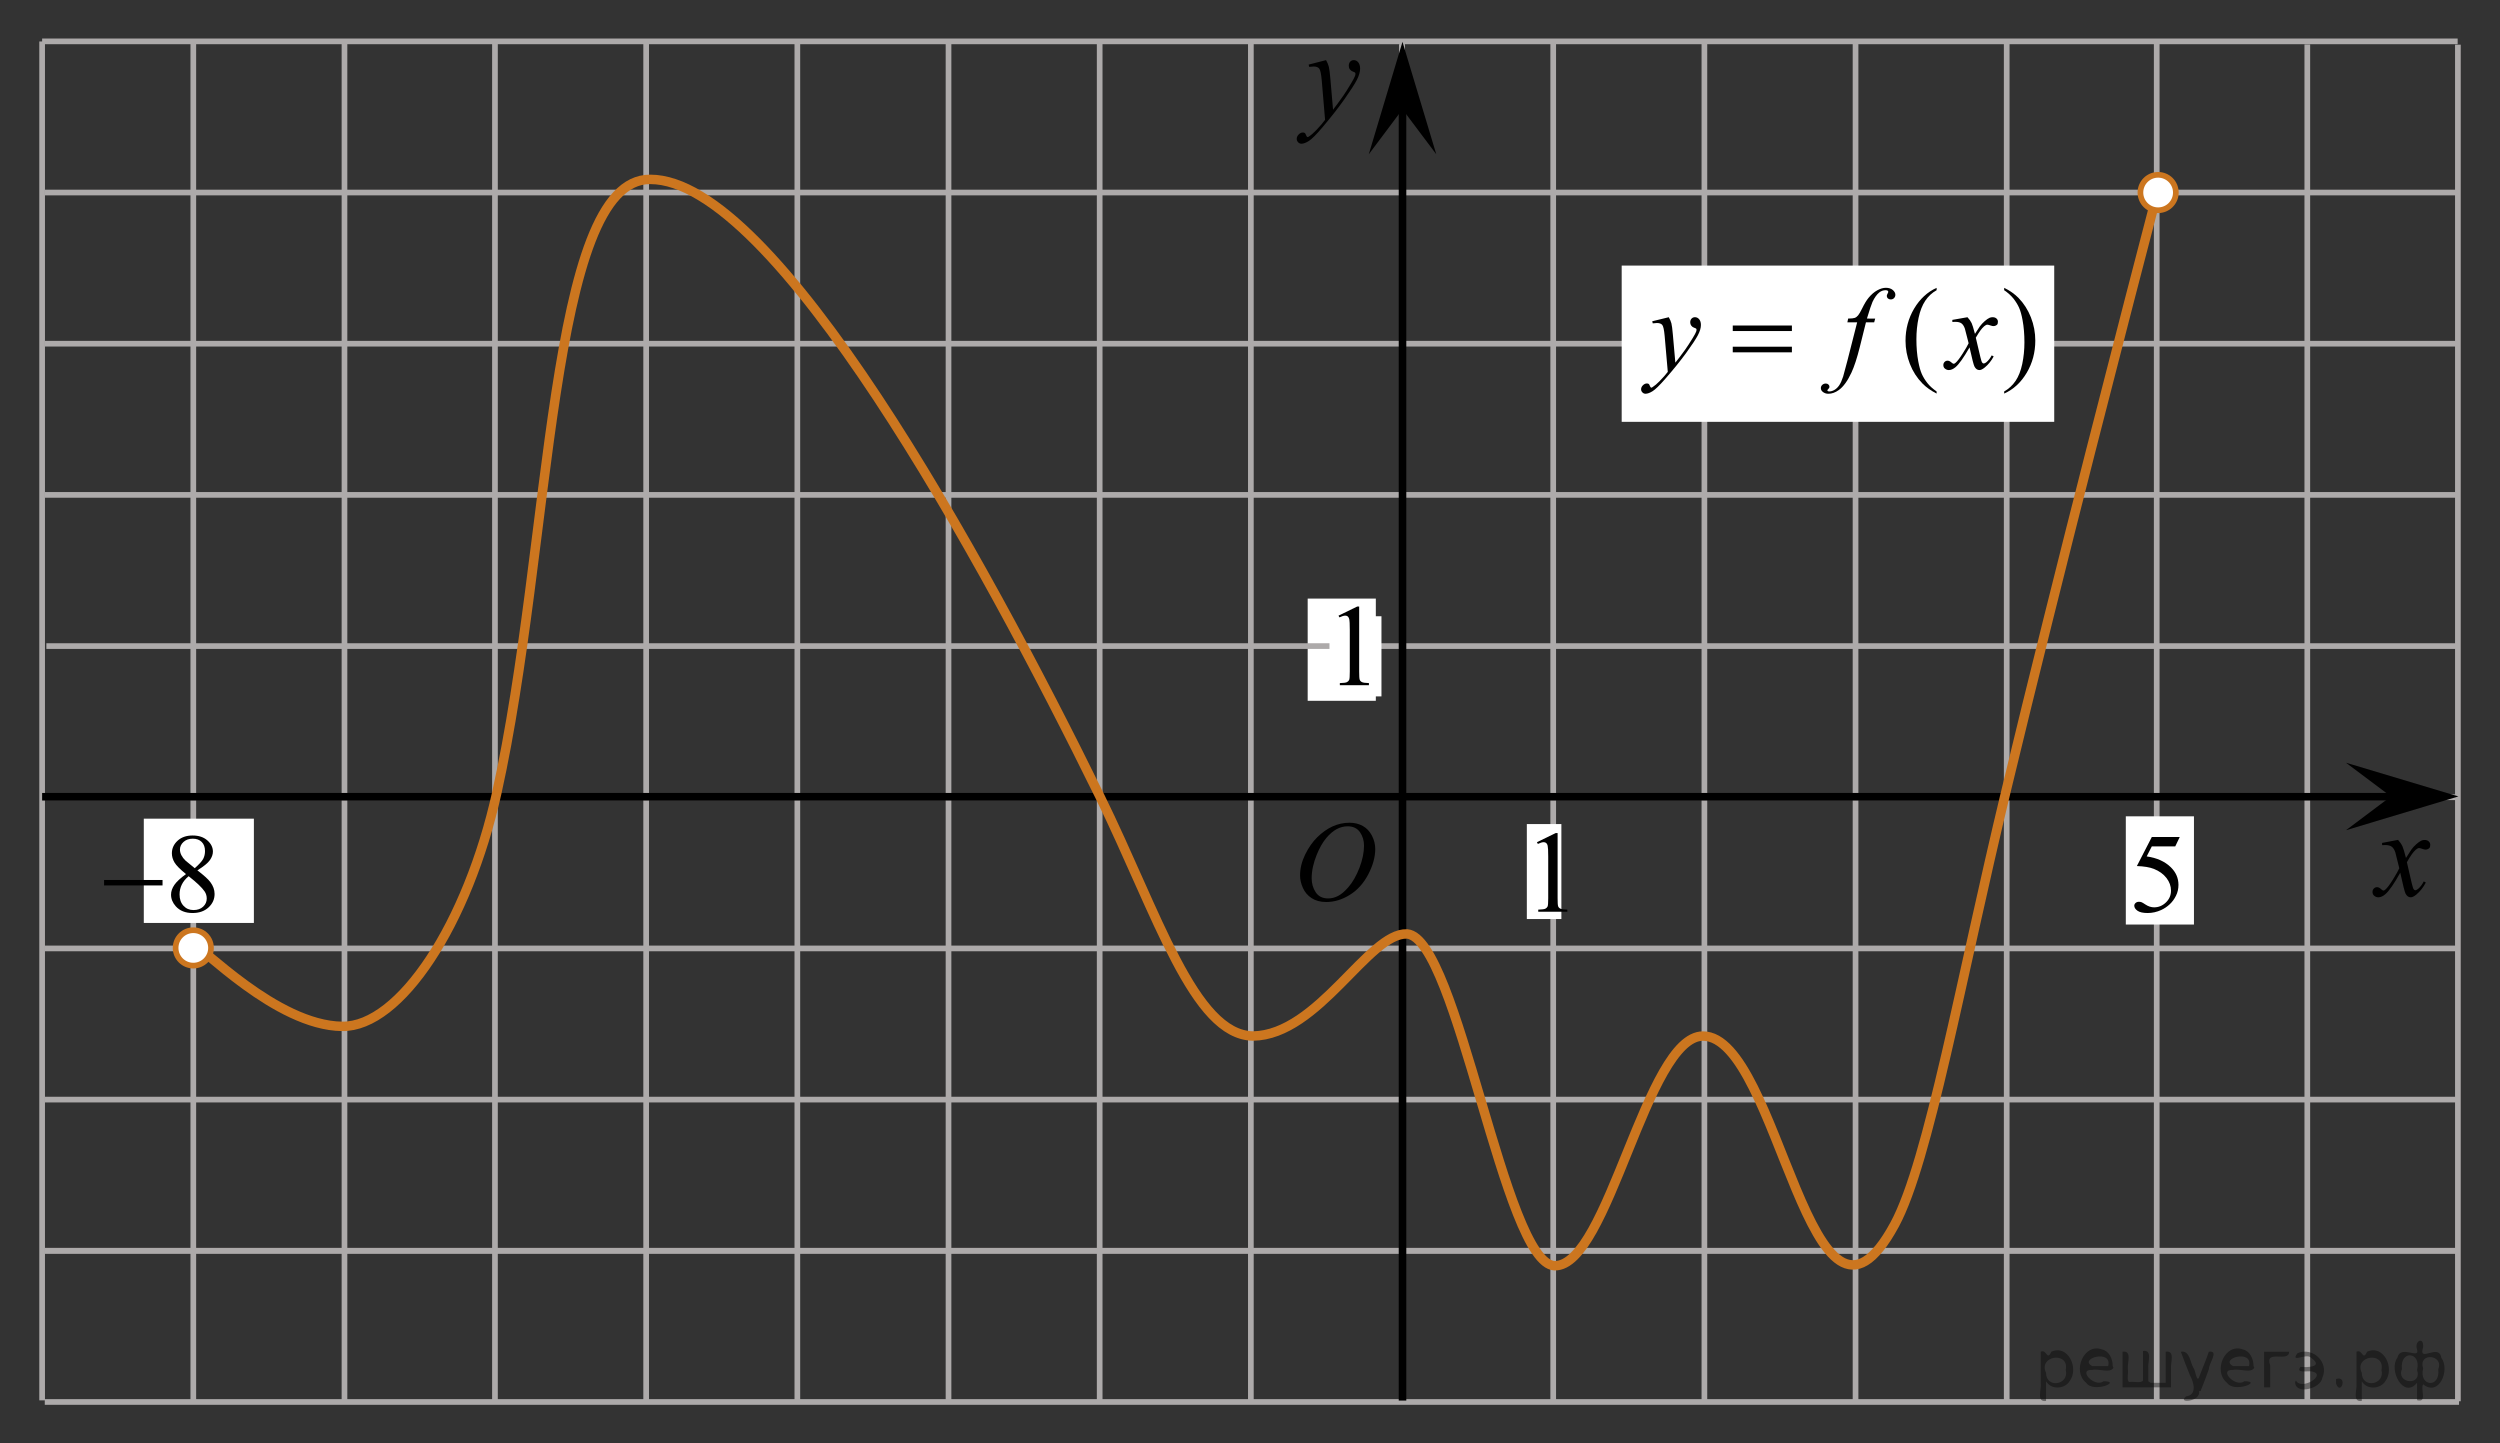 <?xml version="1.0" encoding="utf-8"?>
<!-- Generator: Adobe Illustrator 16.0.0, SVG Export Plug-In . SVG Version: 6.00 Build 0)  -->
<!DOCTYPE svg PUBLIC "-//W3C//DTD SVG 1.1//EN" "http://www.w3.org/Graphics/SVG/1.1/DTD/svg11.dtd">
<svg version="1.1" id="Слой_1" xmlns="http://www.w3.org/2000/svg" xmlns:xlink="http://www.w3.org/1999/xlink" x="0px" y="0px"
	 width="330.182px" height="190.621px" viewBox="493.27 -34.727 330.182 190.621"
	 enable-background="new 493.27 -34.727 330.182 190.621" xml:space="preserve">
<rect x="493.27" y="-34.727" width="330.182" height="190.621" fill="#333333" stroke="none"/>
<line fill="none" stroke="#ADAAAA" stroke-width="0.75" stroke-miterlimit="10" x1="498.834" y1="-29.264" x2="817.86" y2="-29.264"/>
<line fill="none" stroke="#ADAAAA" stroke-width="0.75" stroke-miterlimit="10" x1="499.209" y1="-9.299" x2="817.86" y2="-9.299"/>
<line fill="none" stroke="#ADAAAA" stroke-width="0.75" stroke-miterlimit="10" x1="499.209" y1="10.667" x2="817.86" y2="10.667"/>
<line fill="none" stroke="#ADAAAA" stroke-width="0.75" stroke-miterlimit="10" x1="499.209" y1="30.635" x2="817.86" y2="30.635"/>
<line fill="none" stroke="#ADAAAA" stroke-width="0.75" stroke-miterlimit="10" x1="499.184" y1="70.568" x2="818.043" y2="70.568"/>
<line fill="none" stroke="#ADAAAA" stroke-width="0.75" stroke-miterlimit="10" x1="499.184" y1="90.535" x2="818.043" y2="90.535"/>
<line fill="none" stroke="#ADAAAA" stroke-width="0.75" stroke-miterlimit="10" x1="499.184" y1="110.5" x2="818.043" y2="110.5"/>
<line fill="none" stroke="#ADAAAA" stroke-width="0.75" stroke-miterlimit="10" x1="499.184" y1="130.466" x2="818.043" y2="130.466"/>
<line fill="none" stroke="#ADAAAA" stroke-width="0.75" stroke-miterlimit="10" x1="498.834" y1="150.222" x2="498.834" y2="-29.251"/>
<line fill="none" stroke="#ADAAAA" stroke-width="0.75" stroke-miterlimit="10" x1="518.801" y1="150.222" x2="518.801" y2="-29.251"/>
<line fill="none" stroke="#ADAAAA" stroke-width="0.75" stroke-miterlimit="10" x1="538.766" y1="150.281" x2="538.766" y2="-29.251"/>
<line fill="none" stroke="#ADAAAA" stroke-width="0.75" stroke-miterlimit="10" x1="558.641" y1="150.412" x2="558.641" y2="-29.251"/>
<line fill="none" stroke="#ADAAAA" stroke-width="0.75" stroke-miterlimit="10" x1="598.577" y1="150.412" x2="598.577" y2="-29.256"/>
<line fill="none" stroke="#ADAAAA" stroke-width="0.75" stroke-miterlimit="10" x1="618.543" y1="150.412" x2="618.543" y2="-29.421"/>
<line fill="none" stroke="#ADAAAA" stroke-width="0.75" stroke-miterlimit="10" x1="638.508" y1="150.335" x2="638.508" y2="-29.421"/>
<line fill="none" stroke="#ADAAAA" stroke-width="0.75" stroke-miterlimit="10" x1="658.475" y1="150.335" x2="658.475" y2="-29.421"/>
<line fill="none" stroke="#ADAAAA" stroke-width="0.75" stroke-miterlimit="10" x1="678.44" y1="150.259" x2="678.44" y2="-28.798"/>
<line fill="none" x1="582.727" y1="74.898" x2="583.079" y2="74.898"/>
<line fill="none" x1="577.186" y1="83.388" x2="570.448" y2="63.138"/>
<line fill="none" x1="569.563" y1="62.388" x2="569.393" y2="62.22"/>
<line fill="none" x1="567.563" y1="60.875" x2="567.393" y2="60.47"/>
<path fill="none" d="M571.477,67.837c0,0-0.172,0-0.383,0"/>
<path fill="none" d="M562.143,54.337c0,0-0.453,0-1.021,0"/>
<line fill="none" stroke="#ADAAAA" stroke-width="0.75" stroke-miterlimit="10" x1="678.44" y1="149.832" x2="678.44" y2="-29.23"/>
<line fill="none" stroke="#ADAAAA" stroke-width="0.75" stroke-miterlimit="10" x1="698.407" y1="150.451" x2="698.407" y2="-29.277"/>
<path fill="none" stroke="#000000" stroke-width="1.25" stroke-linejoin="round" stroke-miterlimit="8" d="M570.102,70.568"/>
<path fill="none" stroke="#000000" stroke-width="1.25" stroke-linejoin="round" stroke-miterlimit="8" d="M540.69,100.519"/>
<line fill="none" stroke="#ADAAAA" stroke-width="0.75" stroke-miterlimit="10" x1="738.336" y1="150.259" x2="738.336" y2="-29.576"/>
<line fill="none" stroke="#ADAAAA" stroke-width="0.75" stroke-miterlimit="10" x1="758.301" y1="150.259" x2="758.301" y2="-29.576"/>
<polygon points="678.5,-20.29 674.047,-14.348 678.499,-29.2 682.963,-14.353 "/>
<path fill="none" stroke="#000000" stroke-width="1.25" stroke-linejoin="round" stroke-miterlimit="8" d="M585.292,3.679"/>
<line fill="none" stroke="#ADAAAA" stroke-width="0.75" stroke-miterlimit="10" x1="718.374" y1="150.326" x2="718.374" y2="-29.402"/>
<path fill="none" stroke="#000000" stroke-width="1.25" stroke-linejoin="round" stroke-miterlimit="8" d="M669.528,64.68"/>
<line fill="none" stroke="#ADAAAA" stroke-width="0.75" stroke-miterlimit="10" x1="778.114" y1="150.603" x2="778.114" y2="-29.232"/>
<line fill="none" stroke="#ADAAAA" stroke-width="0.75" stroke-miterlimit="10" x1="578.61" y1="150.615" x2="578.61" y2="-29.055"/>
<g>
	<g>
		<g>
			<g>
				<g>
					<g>
						<g>
							<g>
								<g>
									<defs>
										<polygon id="SVGID_1_" points="671.372,-11.47 680.469,-11.47 680.469,-31.99 654.045,-31.99 654.045,-11.47 										
											"/>
									</defs>
									<clipPath id="SVGID_2_">
										<use xlink:href="#SVGID_1_"  overflow="visible"/>
									</clipPath>
									<g clip-path="url(#SVGID_2_)">
										<path d="M668.407-26.786c0.178,0.317,0.301,0.613,0.369,0.889c0.064,0.276,0.137,0.819,0.205,1.627l0.348,4.033
											c0.313-0.394,0.77-1.016,1.369-1.869c0.289-0.415,0.645-0.98,1.066-1.697c0.262-0.438,0.416-0.743,0.477-0.918
											c0.031-0.087,0.047-0.178,0.047-0.271c0-0.06-0.021-0.109-0.055-0.148c-0.037-0.038-0.137-0.083-0.287-0.135
											c-0.154-0.052-0.283-0.147-0.391-0.287c-0.105-0.14-0.148-0.299-0.148-0.479c0-0.224,0.063-0.404,0.188-0.541
											c0.125-0.137,0.283-0.205,0.475-0.205c0.23,0,0.43,0.1,0.592,0.299c0.16,0.199,0.242,0.474,0.242,0.824
											c0,0.432-0.145,0.925-0.426,1.479c-0.283,0.555-0.83,1.406-1.639,2.554c-0.813,1.147-1.787,2.399-2.938,3.755
											c-0.793,0.935-1.383,1.523-1.768,1.767c-0.385,0.244-0.711,0.364-0.98,0.364c-0.162,0-0.309-0.063-0.434-0.192
											c-0.123-0.128-0.186-0.277-0.186-0.446c0-0.214,0.084-0.407,0.256-0.582c0.172-0.176,0.354-0.263,0.557-0.263
											c0.105,0,0.189,0.024,0.264,0.074c0.041,0.026,0.088,0.104,0.137,0.233c0.053,0.128,0.098,0.214,0.141,0.258
											c0.023,0.027,0.064,0.041,0.098,0.041c0.027,0,0.09-0.027,0.166-0.082c0.289-0.187,0.625-0.48,1.01-0.885
											c0.504-0.536,0.877-0.974,1.115-1.313l-0.439-5.197c-0.072-0.858-0.186-1.38-0.332-1.566
											c-0.145-0.188-0.395-0.279-0.738-0.279c-0.105,0-0.309,0.017-0.59,0.049l-0.068-0.303L668.407-26.786z"/>
									</g>
								</g>
							</g>
						</g>
					</g>
				</g>
			</g>
		</g>
	</g>
</g>
<rect x="774.032" y="73.087" fill="#FFFFFF" width="9" height="14.292"/>
<line fill="none" stroke="#ADAAAA" stroke-width="0.75" stroke-miterlimit="10" x1="499.184" y1="130.466" x2="818.043" y2="130.466"/>
<line fill="none" stroke="#ADAAAA" stroke-width="0.75" stroke-miterlimit="10" x1="499.184" y1="150.435" x2="818.043" y2="150.435"/>
<path fill="none" stroke="#ADAAAA" stroke-width="0.75" stroke-miterlimit="10" d="M778.19-29.2"/>
<path fill="none" stroke="#ADAAAA" stroke-width="0.75" stroke-miterlimit="10" d="M778.19,150.634"/>
<line fill="none" stroke="#ADAAAA" stroke-width="0.75" stroke-miterlimit="10" x1="798.002" y1="150.31" x2="798.002" y2="-28.858"/>
<line fill="none" stroke="#ADAAAA" stroke-width="0.75" stroke-miterlimit="10" x1="817.891" y1="150.341" x2="817.891" y2="-28.826"/>
<rect x="665.979" y="44.33" fill="#FFFFFF" width="9" height="13.5"/>
<g>
	<g>
		<g>
			<g>
				<g>
					<g>
						<g>
							<g>
								<defs>
									<rect id="SVGID_3_" x="803.104" y="70.609" width="16.127" height="18.542"/>
								</defs>
								<clipPath id="SVGID_4_">
									<use xlink:href="#SVGID_3_"  overflow="visible"/>
								</clipPath>
								<g clip-path="url(#SVGID_4_)">
									<path d="M809.985,76.198c0.258,0.283,0.451,0.566,0.584,0.851c0.094,0.192,0.248,0.709,0.465,1.539l0.691-1.074
										c0.184-0.263,0.4-0.51,0.668-0.743c0.264-0.234,0.49-0.396,0.688-0.48c0.127-0.059,0.271-0.082,0.418-0.082
										c0.23,0,0.404,0.063,0.539,0.188c0.137,0.125,0.201,0.277,0.201,0.457c0,0.205-0.039,0.348-0.119,0.424
										c-0.145,0.135-0.313,0.203-0.504,0.203c-0.105,0-0.229-0.023-0.354-0.072c-0.246-0.088-0.412-0.131-0.496-0.131
										c-0.127,0-0.273,0.076-0.445,0.229c-0.326,0.28-0.715,0.827-1.166,1.642l0.646,2.803c0.104,0.432,0.188,0.688,0.254,0.771
										c0.063,0.084,0.139,0.127,0.201,0.127c0.107,0,0.236-0.063,0.391-0.188c0.289-0.25,0.533-0.574,0.736-0.979l0.271,0.146
										c-0.33,0.642-0.75,1.172-1.26,1.599c-0.289,0.237-0.533,0.356-0.732,0.356c-0.295,0-0.521-0.172-0.697-0.515
										c-0.105-0.214-0.338-1.125-0.688-2.737c-0.816,1.474-1.479,2.42-1.971,2.844c-0.318,0.271-0.629,0.408-0.93,0.408
										c-0.211,0-0.4-0.078-0.574-0.235c-0.125-0.119-0.189-0.279-0.189-0.479c0-0.181,0.063-0.328,0.176-0.445
										s0.258-0.182,0.426-0.182s0.352,0.088,0.537,0.264c0.139,0.125,0.236,0.188,0.313,0.188c0.064,0,0.146-0.045,0.242-0.131
										c0.248-0.207,0.584-0.65,1.01-1.336c0.424-0.688,0.703-1.182,0.834-1.48c-0.326-1.32-0.502-2.021-0.523-2.098
										c-0.121-0.354-0.275-0.604-0.477-0.748c-0.189-0.146-0.479-0.221-0.854-0.221c-0.121,0-0.264,0.006-0.418,0.016V76.6
										L809.985,76.198z"/>
								</g>
							</g>
						</g>
					</g>
				</g>
			</g>
		</g>
	</g>
</g>
<line fill="none" stroke="#000000" stroke-miterlimit="10" x1="498.834" y1="70.5" x2="813.698" y2="70.5"/>
<polygon points="809.047,70.462 803.104,66.007 817.956,70.459 803.11,74.923 "/>
<line fill="none" stroke="#ADAAAA" stroke-width="0.75" stroke-miterlimit="10" x1="499.393" y1="50.603" x2="818.043" y2="50.603"/>
<line fill="none" stroke="#000000" stroke-miterlimit="10" x1="678.504" y1="150.25" x2="678.504" y2="-22.955"/>
<rect x="512.262" y="73.397" fill="#FFFFFF" width="14.539" height="13.772"/>
<path fill="none" stroke="#CC761F" stroke-width="1.25" stroke-linecap="round" stroke-linejoin="round" stroke-miterlimit="8" d="
	M519.047,90.265c0.633-0.323,10.654,10.466,19.408,10.563c7.666,0.1,16.58-13.544,20.43-30.853
	c7.25-32.631,6.848-81.075,20.252-81.013c16.479,0.002,43.754,49.628,59.371,81.438c7.627,15.532,12.436,31.574,20.25,31.703
	c8.656-0.129,15.266-13.673,20.346-13.484c6.686,0.572,12.85,43.542,19.49,43.823c7.104,0.099,12.119-30.274,19.578-30.333
	c10.104-0.004,14.219,45.465,25.338,24.874c4.488-8.313,8.742-32.521,14.646-57.003c7.275-30.188,16.037-63.898,20.059-79.324"/>
<circle fill="#FFFFFF" stroke="#CC761F" stroke-width="0.75" stroke-miterlimit="10" cx="518.801" cy="90.467" r="2.338"/>
<circle fill="#FFFFFF" stroke="#CC761F" stroke-width="0.75" stroke-miterlimit="10" cx="778.301" cy="-9.299" r="2.339"/>
<rect x="707.451" y="0.349" fill="#FFFFFF" width="57.126" height="20.637"/>
<g>
	<g>
		<path d="M749.043,16.976v0.277c-0.748-0.381-1.373-0.826-1.875-1.336c-0.713-0.728-1.265-1.582-1.65-2.568
			c-0.387-0.986-0.58-2.01-0.58-3.07c0-1.553,0.379-2.967,1.137-4.248c0.76-1.276,1.75-2.192,2.969-2.743v0.313
			c-0.605,0.34-1.108,0.808-1.502,1.396c-0.393,0.592-0.686,1.34-0.879,2.246c-0.193,0.905-0.289,1.852-0.289,2.838
			c0,1.069,0.082,2.045,0.246,2.922c0.129,0.688,0.283,1.244,0.467,1.662c0.187,0.418,0.435,0.819,0.74,1.205
			C748.133,16.257,748.543,16.624,749.043,16.976z"/>
		<path d="M757.967,3.601V3.287c0.758,0.375,1.385,0.817,1.887,1.327c0.709,0.732,1.256,1.589,1.643,2.572
			c0.387,0.984,0.58,2.01,0.58,3.076c0,1.551-0.377,2.967-1.133,4.246c-0.758,1.279-1.748,2.193-2.977,2.746v-0.279
			c0.609-0.344,1.111-0.813,1.51-1.399c0.395-0.589,0.688-1.337,0.879-2.246c0.188-0.906,0.285-1.855,0.285-2.843
			c0-1.063-0.082-2.039-0.244-2.92c-0.125-0.69-0.279-1.244-0.465-1.66c-0.189-0.416-0.438-0.815-0.74-1.202
			C758.879,4.318,758.477,3.949,757.967,3.601z"/>
	</g>
	<g>
		<path d="M713.668,7.169c0.168,0.289,0.285,0.561,0.35,0.813c0.064,0.254,0.129,0.75,0.193,1.492l0.326,3.695
			c0.299-0.361,0.729-0.933,1.295-1.713c0.272-0.382,0.608-0.898,1.012-1.556c0.244-0.397,0.393-0.68,0.447-0.84
			c0.028-0.08,0.045-0.164,0.045-0.248c0-0.055-0.019-0.1-0.054-0.135c-0.034-0.035-0.125-0.076-0.271-0.125
			c-0.146-0.047-0.268-0.135-0.365-0.264c-0.096-0.127-0.145-0.273-0.145-0.438c0-0.205,0.059-0.371,0.178-0.496
			s0.268-0.188,0.447-0.188c0.219,0,0.403,0.09,0.559,0.272c0.152,0.183,0.23,0.437,0.23,0.754c0,0.396-0.136,0.849-0.402,1.355
			c-0.268,0.507-0.783,1.289-1.547,2.34s-1.689,2.197-2.775,3.438c-0.748,0.856-1.305,1.396-1.666,1.618
			c-0.363,0.224-0.672,0.334-0.93,0.334c-0.154,0-0.289-0.059-0.406-0.178c-0.117-0.117-0.174-0.254-0.174-0.408
			c0-0.194,0.08-0.373,0.24-0.532c0.162-0.16,0.336-0.24,0.524-0.24c0.101,0,0.183,0.021,0.246,0.065
			c0.039,0.025,0.082,0.099,0.129,0.216c0.048,0.116,0.093,0.194,0.132,0.235c0.024,0.025,0.055,0.037,0.09,0.037
			c0.028,0,0.082-0.024,0.155-0.074c0.271-0.17,0.591-0.438,0.951-0.811c0.478-0.492,0.828-0.894,1.058-1.201l-0.416-4.762
			c-0.07-0.785-0.175-1.265-0.313-1.435c-0.142-0.17-0.373-0.256-0.699-0.256c-0.104,0-0.291,0.017-0.56,0.045l-0.065-0.276
			L713.668,7.169z"/>
		<path d="M740.932,7.349l-0.135,0.496h-1.086l-0.816,3.281c-0.363,1.446-0.729,2.563-1.096,3.354
			c-0.521,1.117-1.082,1.888-1.683,2.314c-0.456,0.324-0.911,0.485-1.368,0.485c-0.298,0-0.552-0.09-0.759-0.27
			c-0.153-0.125-0.231-0.289-0.231-0.488c0-0.16,0.063-0.299,0.19-0.418c0.125-0.117,0.281-0.176,0.466-0.176
			c0.133,0,0.246,0.041,0.338,0.127c0.094,0.086,0.139,0.184,0.139,0.293c0,0.111-0.053,0.213-0.156,0.309
			c-0.078,0.07-0.117,0.123-0.117,0.158c0,0.045,0.016,0.08,0.051,0.105c0.045,0.033,0.115,0.053,0.209,0.053
			c0.213,0,0.438-0.068,0.674-0.203c0.234-0.135,0.443-0.338,0.627-0.604c0.185-0.271,0.357-0.656,0.521-1.16
			c0.07-0.211,0.256-0.904,0.559-2.08l1.293-5.084h-1.293l0.104-0.496c0.412,0,0.699-0.029,0.863-0.086
			c0.164-0.059,0.313-0.168,0.448-0.332c0.138-0.162,0.314-0.467,0.533-0.912c0.291-0.602,0.572-1.065,0.84-1.396
			c0.367-0.445,0.752-0.779,1.156-1.002c0.404-0.224,0.785-0.334,1.143-0.334c0.377,0,0.68,0.096,0.908,0.288
			c0.227,0.193,0.342,0.402,0.342,0.628c0,0.176-0.057,0.321-0.172,0.442c-0.113,0.119-0.26,0.18-0.439,0.18
			c-0.152,0-0.277-0.045-0.375-0.135c-0.096-0.09-0.145-0.197-0.145-0.322c0-0.079,0.031-0.18,0.096-0.297
			c0.064-0.116,0.098-0.194,0.098-0.235c0-0.07-0.021-0.123-0.066-0.158c-0.063-0.049-0.157-0.074-0.28-0.074
			c-0.313,0-0.595,0.101-0.843,0.299c-0.33,0.267-0.629,0.683-0.894,1.248c-0.133,0.295-0.379,1.029-0.735,2.199L740.932,7.349
			L740.932,7.349z"/>
		<path d="M753.118,7.169c0.244,0.26,0.428,0.52,0.551,0.778c0.09,0.183,0.236,0.654,0.439,1.421l0.65-0.99
			c0.178-0.24,0.389-0.472,0.637-0.688c0.248-0.219,0.467-0.367,0.65-0.446c0.119-0.052,0.25-0.076,0.396-0.076
			c0.213,0,0.383,0.059,0.51,0.174s0.189,0.256,0.189,0.42c0,0.189-0.037,0.32-0.111,0.391c-0.139,0.125-0.297,0.188-0.479,0.188
			c-0.104,0-0.215-0.021-0.334-0.066c-0.232-0.08-0.391-0.121-0.469-0.121c-0.119,0-0.262,0.07-0.424,0.209
			c-0.311,0.261-0.676,0.765-1.104,1.511l0.609,2.582c0.094,0.396,0.174,0.633,0.238,0.709c0.063,0.078,0.129,0.116,0.191,0.116
			c0.105,0,0.229-0.057,0.365-0.172c0.271-0.229,0.506-0.53,0.699-0.901l0.26,0.137c-0.313,0.59-0.709,1.082-1.188,1.471
			c-0.273,0.222-0.504,0.332-0.693,0.332c-0.277,0-0.498-0.158-0.66-0.473c-0.105-0.195-0.32-1.037-0.648-2.523
			c-0.773,1.355-1.393,2.23-1.859,2.621c-0.303,0.25-0.596,0.375-0.879,0.375c-0.197,0-0.379-0.074-0.543-0.219
			c-0.119-0.109-0.178-0.258-0.178-0.443c0-0.166,0.055-0.303,0.164-0.411c0.109-0.111,0.242-0.166,0.4-0.166
			c0.16,0,0.328,0.079,0.506,0.239c0.129,0.115,0.229,0.172,0.299,0.172c0.059,0,0.137-0.039,0.23-0.118
			c0.232-0.189,0.551-0.603,0.951-1.23c0.4-0.633,0.666-1.086,0.789-1.367c-0.311-1.217-0.477-1.86-0.498-1.932
			c-0.113-0.324-0.266-0.555-0.447-0.689c-0.184-0.134-0.453-0.203-0.811-0.203c-0.113,0-0.244,0.005-0.396,0.015V7.521
			L753.118,7.169z"/>
	</g>
	<g>
		<path d="M722.12,8.265h7.811v0.729h-7.811V8.265z M722.12,11.064h7.811v0.742h-7.811V11.064z"/>
	</g>
</g>
<rect x="668.857" y="46.663" fill="#FFFFFF" width="6.867" height="10.586"/>
<g>
	<g>
		<path d="M670.052,46.584l2.479-1.209h0.248v8.599c0,0.569,0.021,0.926,0.07,1.065c0.047,0.141,0.146,0.248,0.297,0.322
			c0.151,0.074,0.457,0.117,0.92,0.127v0.279h-3.84V55.49c0.481-0.01,0.793-0.051,0.938-0.123c0.141-0.072,0.231-0.172,0.295-0.295
			c0.055-0.121,0.082-0.488,0.082-1.101v-5.497c0-0.74-0.024-1.218-0.074-1.429c-0.034-0.16-0.104-0.276-0.188-0.354
			c-0.096-0.074-0.203-0.111-0.336-0.111c-0.188,0-0.439,0.078-0.771,0.23L670.052,46.584z"/>
	</g>
</g>
<g>
	<g>
		<g>
			<g>
				<g>
					<g>
						<g>
							<g>
								<g>
									<g>
										<g>
											<defs>
												<rect id="SVGID_5_" x="662.029" y="70.426" width="16.438" height="17.871"/>
											</defs>
											<clipPath id="SVGID_6_">
												<use xlink:href="#SVGID_5_"  overflow="visible"/>
											</clipPath>
											<g clip-path="url(#SVGID_6_)">
												<path d="M671.508,73.933c0.662,0,1.248,0.146,1.759,0.434c0.512,0.287,0.91,0.717,1.198,1.275
													c0.289,0.563,0.438,1.147,0.438,1.754c0,1.071-0.313,2.196-0.935,3.379c-0.62,1.182-1.438,2.076-2.438,2.694
													c-1,0.619-2.03,0.935-3.104,0.935c-0.771,0-1.414-0.174-1.936-0.517c-0.521-0.344-0.896-0.793-1.146-1.354
													c-0.248-0.563-0.371-1.104-0.371-1.633c0-0.938,0.23-1.855,0.676-2.771c0.445-0.912,0.98-1.676,1.604-2.289
													c0.623-0.61,1.289-1.084,1.994-1.414C669.965,74.099,670.715,73.933,671.508,73.933z M671.258,74.405
													c-0.489,0-0.978,0.123-1.438,0.367c-0.465,0.244-0.938,0.645-1.396,1.194c-0.461,0.554-0.875,1.279-1.243,2.177
													c-0.451,1.104-0.677,2.146-0.677,3.123c0,0.696,0.179,1.315,0.535,1.854c0.354,0.539,0.903,0.812,1.646,0.812
													c0.446,0,0.891-0.111,1.313-0.332c0.431-0.224,0.875-0.603,1.345-1.14c0.584-0.674,1.071-1.535,1.477-2.58
													c0.396-1.047,0.6-2.021,0.6-2.928c0-0.67-0.184-1.264-0.537-1.777C672.517,74.667,671.978,74.405,671.258,74.405z"/>
											</g>
										</g>
									</g>
								</g>
							</g>
						</g>
					</g>
				</g>
			</g>
		</g>
	</g>
</g>
<rect x="694.923" y="74.11" fill="#FFFFFF" width="4.563" height="12.543"/>
<g>
	<g>
		<path d="M696.257,76.505l2.482-1.209h0.248v8.598c0,0.57,0.02,0.927,0.068,1.066c0.047,0.141,0.146,0.248,0.297,0.321
			s0.457,0.116,0.92,0.127v0.276h-3.842v-0.273c0.482-0.014,0.793-0.055,0.938-0.123c0.143-0.072,0.234-0.17,0.297-0.293
			c0.055-0.124,0.082-0.49,0.082-1.104v-5.497c0-0.739-0.025-1.217-0.074-1.427c-0.035-0.16-0.102-0.277-0.191-0.354
			c-0.094-0.075-0.201-0.112-0.334-0.112c-0.188,0-0.441,0.078-0.77,0.231L696.257,76.505z"/>
	</g>
</g>
<g>
	<g>
		<path d="M517.838,80.717c-0.789-0.64-1.298-1.154-1.525-1.542c-0.229-0.388-0.342-0.79-0.342-1.208c0-0.64,0.25-1.191,0.75-1.654
			s1.164-0.695,1.992-0.695c0.805,0,1.451,0.216,1.941,0.647s0.735,0.924,0.735,1.477c0,0.368-0.132,0.744-0.396,1.127
			c-0.265,0.383-0.816,0.834-1.654,1.353c0.862,0.659,1.434,1.178,1.713,1.556c0.373,0.495,0.559,1.016,0.559,1.564
			c0,0.693-0.267,1.286-0.801,1.778c-0.535,0.492-1.235,0.738-2.104,0.738c-0.946,0-1.684-0.293-2.214-0.88
			c-0.421-0.47-0.632-0.984-0.632-1.542c0-0.436,0.148-0.869,0.444-1.298C516.602,81.71,517.113,81.236,517.838,80.717z
			 M518.184,80.994c-0.406,0.339-0.708,0.709-0.904,1.109s-0.294,0.833-0.294,1.298c0,0.625,0.173,1.126,0.519,1.502
			c0.346,0.375,0.785,0.563,1.319,0.563c0.53,0,0.954-0.148,1.272-0.443c0.318-0.296,0.479-0.655,0.479-1.077
			c0-0.349-0.094-0.662-0.28-0.938C519.947,82.494,519.244,81.823,518.184,80.994z M518.994,79.939
			c0.588-0.523,0.961-0.937,1.117-1.24c0.157-0.303,0.235-0.646,0.235-1.029c0-0.509-0.145-0.908-0.434-1.196
			c-0.289-0.289-0.684-0.433-1.184-0.433c-0.501,0-0.907,0.143-1.221,0.429c-0.314,0.286-0.471,0.621-0.471,1.004
			c0,0.252,0.064,0.504,0.194,0.756c0.13,0.252,0.315,0.492,0.556,0.72L518.994,79.939z"/>
	</g>
	<g>
		<path d="M507.016,81.495h7.721v0.72h-7.721V81.495z"/>
	</g>
</g>
<g>
	<g>
		<path d="M781.152,75.822l-0.592,1.237h-3.096l-0.675,1.323c1.34,0.189,2.402,0.667,3.187,1.433
			c0.672,0.659,1.009,1.435,1.009,2.327c0,0.519-0.11,0.999-0.33,1.44c-0.22,0.441-0.497,0.817-0.831,1.127
			c-0.334,0.311-0.705,0.56-1.115,0.749c-0.581,0.267-1.179,0.4-1.79,0.4c-0.617,0-1.066-0.101-1.347-0.302
			c-0.281-0.201-0.422-0.423-0.422-0.666c0-0.135,0.059-0.255,0.175-0.36c0.116-0.104,0.263-0.156,0.44-0.156
			c0.131,0,0.246,0.02,0.345,0.058c0.099,0.039,0.267,0.138,0.505,0.298c0.379,0.252,0.764,0.378,1.153,0.378
			c0.592,0,1.111-0.214,1.559-0.644c0.448-0.429,0.672-0.952,0.672-1.567c0-0.596-0.2-1.153-0.6-1.669
			c-0.399-0.517-0.951-0.915-1.654-1.196c-0.551-0.218-1.302-0.344-2.253-0.378l1.973-3.833H781.152z"/>
	</g>
</g>
<path fill="none" stroke="#0A990A" stroke-width="1.25" stroke-linecap="round" stroke-linejoin="round" stroke-miterlimit="8" d="
	M498.459-29.643"/>
<path fill="none" stroke="#0A990A" stroke-width="1.25" stroke-linecap="round" stroke-linejoin="round" stroke-miterlimit="8" d="
	M493.27-34.727"/>
<path fill="none" stroke="#0A990A" stroke-width="1.25" stroke-linecap="round" stroke-linejoin="round" stroke-miterlimit="8" d="
	M494.977-32.725"/>
<path fill="none" stroke="#0A990A" stroke-width="1.25" stroke-linecap="round" stroke-linejoin="round" stroke-miterlimit="8" d="
	M823.452,155.894"/>
<path fill="none" stroke="#0A990A" stroke-width="1.25" stroke-linecap="round" stroke-linejoin="round" stroke-miterlimit="8" d="
	M818.262,150.81"/>
<path fill="none" stroke="#0A990A" stroke-width="1.25" stroke-linecap="round" stroke-linejoin="round" stroke-miterlimit="8" d="
	M819.969,152.812"/>
<g style="stroke:none;fill:#000;fill-opacity:0.4" > <path d="m 763.5,147.8 c 0,0.8 0,1.6 0,2.5 -1.3,0.2 -0.6,-1.5 -0.7,-2.3 0,-1.4 0,-2.8 0,-4.2 0.8,-0.4 0.8,1.3 1.4,0.0 2.2,-1.0 3.7,2.2 2.4,3.9 -0.6,1.0 -2.4,1.2 -3.1,0.0 z m 2.6,-1.6 c 0.5,-2.5 -3.7,-1.9 -2.6,0.4 0.0,2.1 3.1,1.6 2.6,-0.4 z" /> <path d="m 772.4,145.9 c -0.4,0.8 -1.9,0.1 -2.8,0.3 -2.0,-0.1 0.3,2.4 1.5,1.5 2.5,0.0 -1.4,1.6 -2.3,0.2 -1.9,-1.5 -0.3,-5.3 2.1,-4.4 0.9,0.2 1.4,1.2 1.4,2.2 z m -0.7,-0.2 c 0.6,-2.3 -4.0,-1.0 -2.1,0.0 0.7,0 1.4,-0.0 2.1,-0.0 z" /> <path d="m 777.3,147.9 c 0.6,0 1.3,0 2.0,0 0,-1.3 0,-2.7 0,-4.1 1.3,-0.2 0.6,1.5 0.7,2.3 0,0.8 0,1.6 0,2.4 -2.1,0 -4.2,0 -6.4,0 0,-1.5 0,-3.1 0,-4.7 1.3,-0.2 0.6,1.5 0.7,2.3 0.1,0.5 -0.2,1.6 0.2,1.7 0.5,-0.1 1.6,0.2 1.8,-0.2 0,-1.3 0,-2.6 0,-3.9 1.3,-0.2 0.6,1.5 0.7,2.3 0,0.5 0,1.1 0,1.7 z" /> <path d="m 783.7,149.0 c 0.3,1.4 -3.0,1.7 -1.7,0.7 1.5,-0.2 1.0,-1.9 0.5,-2.8 -0.4,-1.0 -0.8,-2.0 -1.2,-3.1 1.2,-0.2 1.2,1.4 1.7,2.2 0.2,0.2 0.4,1.9 0.7,1.2 0.4,-1.1 0.9,-2.2 1.3,-3.4 1.4,-0.2 0.0,1.5 -0.0,2.3 -0.3,0.9 -0.7,1.9 -1.1,2.9 z" /> <path d="m 791.0,145.9 c -0.4,0.8 -1.9,0.1 -2.8,0.3 -2.0,-0.1 0.3,2.4 1.5,1.5 2.5,0.0 -1.4,1.6 -2.3,0.2 -1.9,-1.5 -0.3,-5.3 2.1,-4.4 0.9,0.2 1.4,1.2 1.4,2.2 z m -0.7,-0.2 c 0.6,-2.3 -4.0,-1.0 -2.1,0.0 0.7,0 1.4,-0.0 2.1,-0.0 z" /> <path d="m 792.3,148.5 c 0,-1.5 0,-3.1 0,-4.7 1.1,0 2.2,0 3.3,0 0.0,1.5 -3.3,-0.4 -2.5,1.8 0,0.9 0,1.9 0,2.9 -0.2,0 -0.5,0 -0.7,0 z" /> <path d="m 796.5,147.6 c 0.7,1.4 4.2,-0.8 2.1,-1.2 -0.5,-0.1 -2.2,0.3 -1.5,-0.6 1.0,0.1 3.1,0.0 1.4,-1.2 -0.6,-0.7 -2.8,0.8 -1.8,-0.6 2.0,-0.9 4.2,1.2 3.3,3.2 -0.2,1.5 -3.5,2.3 -3.6,0.7 l 0,-0.1 0,-0.0 0,0 z" /> <path d="m 801.8,147.4 c 1.6,-0.5 0.6,2.3 -0.0,0.6 -0.0,-0.2 0.0,-0.4 0.0,-0.6 z" /> <path d="m 805.2,147.8 c 0,0.8 0,1.6 0,2.5 -1.3,0.2 -0.6,-1.5 -0.7,-2.3 0,-1.4 0,-2.8 0,-4.2 0.8,-0.4 0.8,1.3 1.4,0.0 2.2,-1.0 3.7,2.2 2.4,3.9 -0.6,1.0 -2.4,1.2 -3.1,0.0 z m 2.6,-1.6 c 0.5,-2.5 -3.7,-1.9 -2.6,0.4 0.0,2.1 3.1,1.6 2.6,-0.4 z" /> <path d="m 810.5,146.1 c -0.8,1.9 2.7,2.3 2.0,0.1 0.6,-2.4 -2.3,-2.7 -2.0,-0.1 z m 2.0,4.2 c 0,-0.8 0,-1.6 0,-2.4 -1.8,2.2 -3.8,-1.7 -2.6,-3.3 0.4,-1.8 3.0,0.3 2.6,-1.1 -0.4,-1.1 0.9,-1.8 0.8,-0.3 -0.7,2.2 2.1,-0.6 2.4,1.4 1.2,1.6 -0.3,5.2 -2.4,3.5 -0.4,0.6 0.6,2.5 -0.8,2.1 z m 2.8,-4.2 c 0.8,-1.9 -2.7,-2.3 -2.0,-0.1 -0.6,2.4 2.3,2.7 2.0,0.1 z" /> </g></svg>

<!--File created and owned by https://sdamgia.ru. Copying is prohibited. All rights reserved.-->

